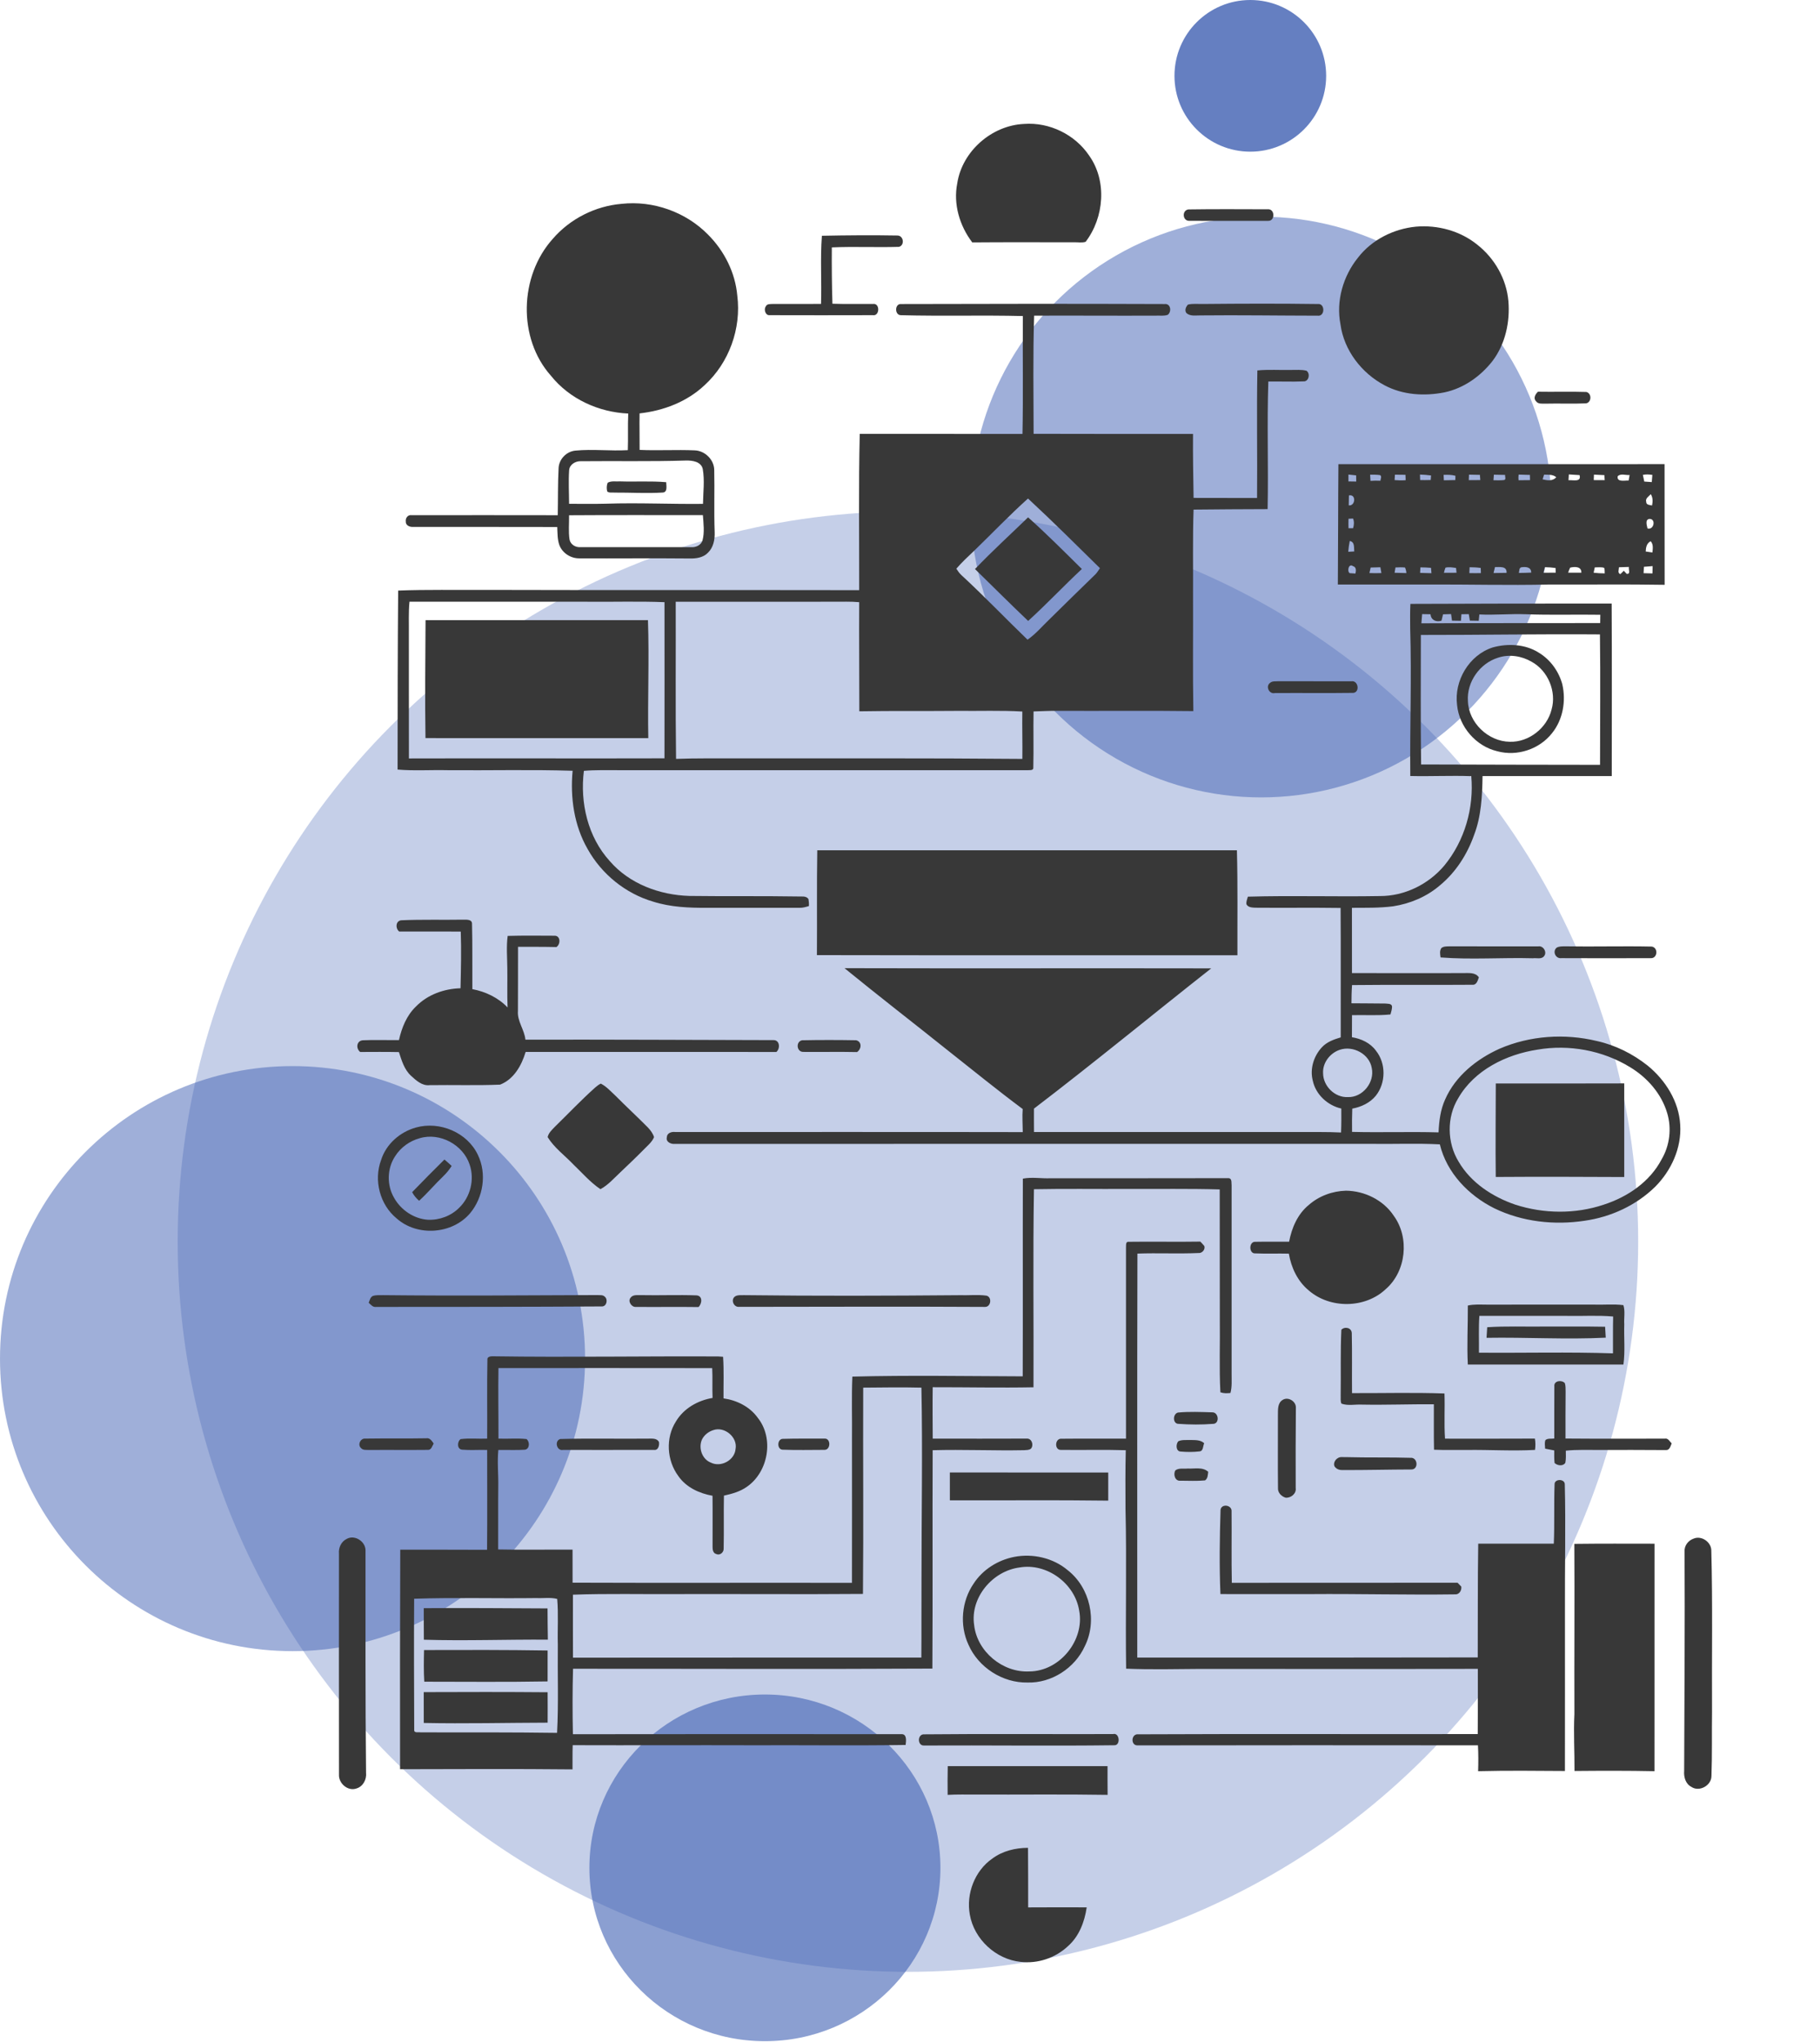 <svg width="197" height="221" viewBox="0 0 197 221" fill="none" xmlns="http://www.w3.org/2000/svg">
<g style="mix-blend-mode:multiply" opacity="0.3">
<circle cx="98.276" cy="134.397" r="79.043" fill="#3E5FB2"/>
</g>
<g style="mix-blend-mode:multiply" opacity="0.7">
<circle cx="136.508" cy="54.885" r="31.43" fill="#3E5FB2" fill-opacity="0.7"/>
</g>
<g style="mix-blend-mode:multiply" opacity="0.8">
<circle cx="135.336" cy="8.209" r="8.209" fill="#3E5FB2"/>
</g>
<g style="mix-blend-mode:multiply" opacity="0.7">
<path d="M63.329 147.063C63.329 164.55 49.152 178.727 31.664 178.727C14.177 178.727 0 164.55 0 147.063C0 129.575 14.177 115.398 31.664 115.398C49.152 115.398 63.329 129.575 63.329 147.063Z" fill="#3E5FB2" fill-opacity="0.7"/>
</g>
<g style="mix-blend-mode:multiply" opacity="0.8">
<path d="M101.794 202.183C101.794 212.546 93.288 220.947 82.796 220.947C72.303 220.947 63.797 212.546 63.797 202.183C63.797 191.82 72.303 183.419 82.796 183.419C93.288 183.419 101.794 191.82 101.794 202.183Z" fill="#3E5FB2" fill-opacity="0.75"/>
</g>
<g style="mix-blend-mode:multiply">
<path d="M116.235 26.226C116.657 26.207 117.102 26.305 117.512 26.174C119.515 23.545 119.847 19.598 117.895 16.848C116.366 14.563 113.587 13.207 110.846 13.415C107.346 13.57 104.141 16.372 103.613 19.853C103.17 22.093 103.871 24.443 105.239 26.238C108.904 26.207 112.57 26.226 116.235 26.226Z" fill="#383838"/>
<path d="M44.757 57.036C49.942 57.047 55.129 57.024 60.316 57.045C60.349 57.696 60.326 58.369 60.544 58.995C60.869 59.863 61.769 60.447 62.693 60.437C66.671 60.459 70.648 60.41 74.624 60.451C75.333 60.472 76.121 60.366 76.635 59.825C77.221 59.257 77.384 58.405 77.357 57.617C77.273 55.368 77.359 53.114 77.309 50.862C77.292 49.753 76.302 48.79 75.204 48.749C73.214 48.661 71.222 48.79 69.233 48.699C69.242 47.382 69.202 46.064 69.229 44.747C71.81 44.462 74.354 43.497 76.263 41.696C78.914 39.28 80.256 35.553 79.805 31.999C79.586 29.501 78.39 27.14 76.623 25.381C74.225 22.942 70.693 21.691 67.293 22.064C64.431 22.301 61.692 23.69 59.82 25.868C56.221 29.888 56.014 36.612 59.642 40.681C61.657 43.194 64.808 44.625 68.002 44.764C67.942 46.084 68.004 47.405 67.958 48.726C66.066 48.836 64.167 48.593 62.279 48.776C61.314 48.867 60.501 49.703 60.463 50.677C60.374 52.372 60.407 54.071 60.372 55.768C55.104 55.77 49.836 55.747 44.57 55.766C44.15 55.693 43.863 56.071 43.927 56.469C43.911 56.907 44.397 57.066 44.757 57.036ZM76.042 58.5C75.88 59.008 75.331 59.264 74.824 59.228C70.841 59.226 66.856 59.23 62.873 59.224C62.327 59.282 61.761 58.964 61.649 58.405C61.514 57.535 61.615 56.648 61.596 55.774C66.424 55.741 71.255 55.763 76.084 55.761C76.146 56.67 76.275 57.604 76.042 58.5ZM61.605 50.897C61.649 50.283 62.289 49.903 62.861 49.924C66.653 49.884 70.448 49.969 74.241 49.849C74.93 49.832 75.88 49.955 76.067 50.76C76.288 52.008 76.111 53.282 76.094 54.541C72.588 54.582 69.082 54.405 65.575 54.524C64.25 54.557 62.925 54.538 61.599 54.534C61.596 53.322 61.522 52.107 61.605 50.897Z" fill="#383838"/>
<path d="M128.739 23.904C131.574 23.921 134.411 23.898 137.249 23.906C138.052 23.952 138.015 22.563 137.204 22.654C134.35 22.648 131.489 22.625 128.637 22.669C127.907 22.769 127.99 23.929 128.739 23.904Z" fill="#383838"/>
<path d="M149.87 41.707C151.841 42.763 154.187 42.898 156.35 42.472C158.442 42.029 160.279 40.719 161.576 39.045C162.943 37.217 163.46 34.846 163.271 32.596C163.065 30.2 161.778 27.953 159.894 26.479C158.053 24.988 155.601 24.328 153.255 24.535C150.828 24.776 148.482 25.951 146.983 27.899C145.382 29.888 144.598 32.585 145.095 35.112C145.473 37.92 147.388 40.401 149.87 41.707Z" fill="#383838"/>
<path d="M83.277 34.116C87.01 34.128 90.747 34.126 94.48 34.116C95.241 34.239 95.27 32.768 94.482 32.904C93.022 32.887 91.562 32.928 90.104 32.877C90.04 30.845 90.023 28.813 90.038 26.781C92.459 26.671 94.888 26.797 97.309 26.72C97.949 26.544 97.81 25.5 97.142 25.493C94.416 25.444 91.685 25.466 88.962 25.521C88.776 27.972 88.948 30.439 88.869 32.897C87.141 32.908 85.413 32.901 83.688 32.901C83.403 32.922 83.021 32.852 82.882 33.182C82.665 33.48 82.84 34.139 83.277 34.116Z" fill="#383838"/>
<path d="M48.438 83.368C52.951 83.407 57.47 83.289 61.981 83.43C61.709 86.327 62.141 89.366 63.612 91.913C65.124 94.623 67.713 96.724 70.699 97.597C72.588 98.198 74.59 98.275 76.558 98.265C79.898 98.261 83.238 98.263 86.578 98.265C86.913 98.271 87.237 98.171 87.556 98.076C87.572 97.82 87.556 97.568 87.51 97.319C87.26 96.94 86.759 97.063 86.38 97.038C82.462 96.973 78.542 97.032 74.624 96.98C71.415 96.886 68.133 95.68 66.001 93.207C63.622 90.591 62.77 86.893 63.202 83.439C64.435 83.33 65.675 83.376 66.914 83.368C81.686 83.37 96.457 83.364 111.231 83.37C111.447 83.347 111.903 83.43 111.847 83.062C111.897 81.045 111.836 79.027 111.874 77.01C112.749 76.985 113.621 76.933 114.496 76.944C119.386 76.968 124.281 76.91 129.171 76.973C129.096 72.836 129.156 68.697 129.137 64.557C129.156 61.425 129.09 58.289 129.194 55.16C131.866 55.135 134.538 55.113 137.209 55.109C137.304 50.508 137.132 45.9 137.286 41.299C138.55 41.276 139.815 41.339 141.079 41.282C141.668 41.33 141.857 40.444 141.418 40.13C140.865 39.989 140.287 40.054 139.725 40.045C138.517 40.07 137.304 39.983 136.1 40.097C136.017 44.699 136.109 49.304 136.067 53.907C133.777 53.911 131.487 53.892 129.196 53.896C129.16 51.586 129.114 49.277 129.135 46.968C123.383 46.973 117.632 46.973 111.88 46.958C111.874 42.695 111.801 38.429 111.938 34.168C116.324 34.149 120.71 34.185 125.094 34.166C125.527 34.143 125.984 34.226 126.4 34.078C126.839 33.739 126.727 32.843 126.068 32.91C116.563 32.876 107.057 32.88 97.553 32.91C96.833 32.833 96.806 34.135 97.532 34.118C101.924 34.234 106.323 34.099 110.717 34.209C110.68 38.462 110.763 42.716 110.674 46.969C104.803 46.971 98.93 46.971 93.06 46.965C92.925 52.602 93.01 58.243 93 63.881C79.496 63.856 65.987 63.891 52.481 63.852C49.355 63.875 46.221 63.804 43.097 63.925C43.045 70.384 43.037 76.842 43.035 83.301C44.83 83.453 46.637 83.326 48.438 83.368ZM105.475 59.586C107.409 57.714 109.27 55.761 111.273 53.961C113.924 56.415 116.485 58.968 119.059 61.5C118.914 61.712 118.783 61.932 118.614 62.124C116.921 63.768 115.233 65.418 113.554 67.077C112.789 67.811 112.1 68.633 111.221 69.242C108.823 66.93 106.52 64.519 104.071 62.259C103.848 62.057 103.677 61.807 103.517 61.556C104.123 60.853 104.801 60.22 105.475 59.586ZM73.141 65.137C78.839 65.129 84.534 65.135 90.23 65.133C91.153 65.143 92.079 65.093 93.002 65.183C92.977 69.12 93.019 73.058 93.015 76.995C96.579 76.931 100.144 76.981 103.709 76.946C106.024 76.973 108.344 76.883 110.657 77.018C110.632 78.728 110.684 80.436 110.661 82.147C100.315 82.053 89.97 82.099 79.624 82.089C77.475 82.101 75.325 82.06 73.178 82.145C73.102 76.476 73.162 70.806 73.141 65.137ZM44.256 68.598C44.272 67.443 44.208 66.285 44.324 65.133C50.699 65.135 57.075 65.131 63.45 65.133C66.274 65.164 69.104 65.07 71.926 65.181C71.929 70.815 71.935 76.45 71.924 82.084C62.703 82.111 53.483 82.07 44.262 82.097C44.248 77.597 44.266 73.098 44.256 68.598Z" fill="#383838"/>
<path d="M130.289 32.903C129.721 32.922 129.141 32.837 128.585 32.968C128.365 33.215 128.199 33.581 128.415 33.883C128.822 34.253 129.401 34.137 129.902 34.141C134.142 34.095 138.383 34.166 142.625 34.17C143.449 34.276 143.434 32.8 142.63 32.908C138.516 32.85 134.402 32.864 130.289 32.903Z" fill="#383838"/>
<path d="M167.269 43.693C168.744 43.656 170.224 43.726 171.699 43.66C172.285 43.525 172.304 42.581 171.713 42.429C169.969 42.368 168.22 42.433 166.475 42.4C166.196 42.653 165.934 43.105 166.262 43.431C166.495 43.76 166.918 43.681 167.269 43.693Z" fill="#383838"/>
<path d="M167.657 63.271C171.831 63.29 176.009 63.23 180.183 63.302C180.175 58.947 180.177 54.593 180.175 50.24C168.408 50.246 156.639 50.242 144.872 50.244C144.836 54.588 144.847 58.929 144.811 63.271C147.995 63.271 151.18 63.271 154.366 63.271C158.796 63.246 163.227 63.375 167.657 63.271ZM176.08 62.123C176.001 62.038 175.843 61.867 175.764 61.782C175.67 61.872 175.485 62.057 175.39 62.15C175.051 62.026 175.242 61.649 175.242 61.401C175.598 61.391 175.955 61.379 176.315 61.368C176.246 61.618 176.536 62.161 176.08 62.123ZM178.867 62.071C178.543 62.059 178.224 62.051 177.904 62.044C177.914 61.813 177.925 61.581 177.941 61.352C178.253 61.327 178.567 61.3 178.884 61.277C178.879 61.541 178.873 61.805 178.867 62.071ZM178.861 59.804C178.617 59.771 178.374 59.736 178.135 59.698C178.152 59.255 178.235 58.8 178.673 58.584C178.979 58.927 178.902 59.384 178.861 59.804ZM178.328 57.205C178.264 56.876 178.029 56.234 178.542 56.169C179.273 56.159 179.027 57.398 178.328 57.205ZM178.819 54.717C178.574 54.655 178.181 54.669 178.189 54.322C178.07 53.944 178.476 53.729 178.684 53.49C178.919 53.863 178.909 54.299 178.819 54.717ZM178.854 51.406C178.83 51.664 178.809 51.922 178.792 52.182C178.518 52.161 178.249 52.143 177.979 52.126C177.925 51.883 177.875 51.642 177.827 51.402C178.166 51.334 178.511 51.35 178.854 51.406ZM175.103 51.55C175.423 51.219 175.974 51.459 176.392 51.415C176.365 51.565 176.311 51.868 176.284 52.018C175.874 51.995 174.984 52.226 175.103 51.55ZM172.532 51.375C172.906 51.39 173.283 51.407 173.663 51.431C173.672 51.612 173.684 51.793 173.695 51.974C173.298 51.974 172.902 51.972 172.509 51.968C172.515 51.77 172.522 51.571 172.532 51.375ZM172.622 61.416C172.958 61.42 173.308 61.36 173.636 61.466C173.716 61.653 173.678 61.867 173.699 62.067C173.295 62.059 172.894 62.044 172.497 61.994C172.536 61.799 172.578 61.607 172.622 61.416ZM169.814 51.354C170.197 51.377 170.585 51.398 170.972 51.427C171.197 52.236 170.236 51.935 169.777 51.983C169.787 51.773 169.799 51.563 169.814 51.354ZM169.955 61.445C170.442 61.322 171.193 61.296 171.17 61.992C170.69 61.996 170.213 61.994 169.737 61.986C169.799 61.801 169.872 61.622 169.955 61.445ZM167.067 61.996C167.115 61.795 167.167 61.593 167.219 61.393C167.605 61.402 167.994 61.427 168.377 61.485C168.381 61.61 168.391 61.863 168.394 61.988C167.95 61.99 167.508 61.994 167.067 61.996ZM167.133 51.377C167.582 51.394 168.079 51.34 168.452 51.652C168.08 52.105 167.478 52.012 166.973 51.883C167.013 51.756 167.092 51.504 167.133 51.377ZM164.402 62.017C164.469 61.815 164.405 61.503 164.654 61.408C165.124 61.331 165.744 61.356 165.74 61.98C165.293 62.001 164.846 62.017 164.402 62.017ZM164.38 51.371C164.783 51.388 165.191 51.398 165.6 51.406C165.601 51.592 165.605 51.781 165.611 51.972C165.195 51.972 164.781 51.976 164.369 51.985C164.348 51.781 164.35 51.575 164.38 51.371ZM163.074 62.007C162.603 62.015 162.133 62.023 161.663 62.028C161.713 61.811 161.767 61.595 161.822 61.379C162.331 61.397 163.121 61.244 163.074 62.007ZM161.699 51.381C162.104 51.392 162.51 51.4 162.918 51.406C162.876 51.583 163.059 51.895 162.809 51.962C162.425 52.01 162.038 51.985 161.657 51.987C161.668 51.783 161.682 51.583 161.699 51.381ZM160.295 62.034C159.877 62.044 159.459 62.044 159.045 62.034C159.051 61.822 159.06 61.61 159.072 61.4C159.474 61.398 159.877 61.42 160.278 61.479C160.281 61.618 160.291 61.895 160.295 62.034ZM159.006 51.377C159.399 51.384 159.794 51.392 160.189 51.4C160.201 51.589 160.216 51.775 160.231 51.966C159.813 51.968 159.397 51.97 158.983 51.974C158.989 51.773 158.995 51.575 159.006 51.377ZM157.658 61.996C157.203 61.999 156.749 62.003 156.296 62.003C156.335 61.813 156.389 61.626 156.46 61.447C156.836 61.35 157.226 61.427 157.604 61.481C157.618 61.61 157.645 61.867 157.658 61.996ZM157.537 51.5C157.535 51.615 157.529 51.85 157.527 51.966C157.111 51.97 156.699 51.978 156.287 51.991C156.279 51.843 156.264 51.548 156.258 51.402C156.683 51.384 157.119 51.384 157.537 51.5ZM150.988 51.381C151.367 51.388 151.747 51.392 152.13 51.394C152.134 51.589 152.142 51.785 152.151 51.981C151.75 52.01 151.352 52.003 150.955 51.968C150.963 51.772 150.974 51.577 150.988 51.381ZM149.387 51.429C149.597 51.573 149.431 51.843 149.418 52.039C149.058 52.02 148.697 52.026 148.343 52.051C148.328 51.827 148.314 51.604 148.305 51.384C148.663 51.388 149.027 51.369 149.387 51.429ZM146.459 56.129C146.594 56.471 146.565 56.834 146.459 57.18C146.336 57.18 146.089 57.178 145.966 57.178C145.955 56.836 145.953 56.495 145.966 56.154C146.089 56.148 146.336 56.134 146.459 56.129ZM145.989 54.703C145.993 54.343 146.001 53.985 146.009 53.627C146.812 53.441 146.729 54.801 145.989 54.703ZM146.099 58.559C146.663 58.661 146.538 59.266 146.586 59.692C146.369 59.705 146.153 59.717 145.937 59.728C145.972 59.336 146.018 58.945 146.099 58.559ZM146.714 62.084C146.558 62.073 146.242 62.051 146.086 62.04C145.776 61.807 146.003 60.953 146.436 61.275C146.829 61.377 146.789 61.776 146.714 62.084ZM145.958 52.111C145.955 51.862 145.955 51.615 145.958 51.369C146.234 51.396 146.513 51.423 146.791 51.456C146.792 51.677 146.796 51.901 146.8 52.124C146.517 52.118 146.238 52.114 145.958 52.111ZM148.228 62.028C148.27 61.828 148.314 61.63 148.362 61.433C148.711 61.422 149.062 61.412 149.414 61.402C149.451 61.61 149.485 61.82 149.524 62.03C149.09 62.05 148.657 62.05 148.228 62.028ZM150.953 61.999C150.982 61.809 151.015 61.616 151.049 61.425C151.392 61.416 151.739 61.387 152.082 61.433C152.165 61.62 152.213 61.82 152.228 62.032C151.801 62.026 151.377 62.017 150.953 61.999ZM154.9 51.467C154.89 51.59 154.873 51.835 154.863 51.958C154.48 51.97 154.098 51.972 153.719 51.968C153.709 51.768 153.704 51.567 153.7 51.369C154.1 51.381 154.501 51.41 154.9 51.467ZM153.746 61.414C154.127 61.416 154.513 61.431 154.896 61.466C154.908 61.61 154.931 61.899 154.944 62.046C154.532 62.032 154.122 62.023 153.715 62.011C153.723 61.811 153.733 61.612 153.746 61.414Z" fill="#383838"/>
<path d="M66.537 53.322C68.266 53.31 70 53.424 71.728 53.316C72.29 53.289 72.113 52.563 72.109 52.193C70.449 52.052 68.779 52.162 67.112 52.108C66.673 52.141 66.172 52.027 65.776 52.251C65.652 52.549 65.649 52.884 65.724 53.196C65.945 53.387 66.269 53.285 66.537 53.322Z" fill="#383838"/>
<path d="M117.1 61.591C115.187 59.701 113.29 57.79 111.281 55.999C109.362 57.86 107.382 59.664 105.535 61.596C107.45 63.471 109.347 65.366 111.289 67.213C113.282 65.399 115.131 63.432 117.1 61.591Z" fill="#383838"/>
<path d="M178.35 115.35C176.744 114.075 174.86 113.129 172.855 112.686C169.37 111.844 165.603 112.093 162.305 113.522C159.828 114.641 157.54 116.469 156.426 119.004C155.914 120.123 155.766 121.356 155.712 122.573C152.591 122.486 149.469 122.6 146.349 122.521C146.337 121.681 146.339 120.839 146.372 120.002C147.339 119.822 148.294 119.381 148.922 118.603C150.018 117.228 150.039 115.103 148.932 113.728C148.323 112.886 147.335 112.436 146.335 112.272C146.345 111.476 146.343 110.681 146.343 109.885C147.73 109.849 149.122 109.951 150.507 109.808C150.582 109.508 150.7 109.205 150.669 108.891C150.567 108.601 150.184 108.662 149.949 108.626C148.725 108.606 147.504 108.614 146.283 108.599C146.287 107.942 146.298 107.283 146.347 106.628C150.688 106.58 155.032 106.63 159.373 106.595C159.836 106.636 159.953 106.127 160.074 105.792C159.697 105.232 158.992 105.338 158.408 105.328C154.386 105.353 150.363 105.32 146.339 105.33C146.347 102.976 146.327 100.62 146.335 98.267C147.822 98.259 149.317 98.292 150.796 98.101C152.632 97.82 154.408 97.069 155.827 95.861C157.57 94.437 158.818 92.482 159.562 90.369C160.338 88.345 160.44 86.151 160.473 84.007C165.136 84.005 169.798 84.009 174.461 84.007C174.461 77.782 174.484 71.556 174.449 65.331C167.188 65.318 159.924 65.341 152.664 65.366C152.62 66.254 152.634 67.144 152.641 68.032C152.805 73.354 152.599 78.676 152.651 83.998C154.851 84.052 157.052 83.934 159.254 84.015C159.558 87.459 158.539 91.011 156.338 93.688C154.625 95.724 152.027 97.005 149.355 96.993C144.594 97.078 139.832 96.922 135.073 97.059C135.001 97.327 134.872 97.596 134.919 97.883C135.096 98.226 135.527 98.236 135.864 98.255C138.944 98.282 142.028 98.236 145.11 98.28C145.143 102.949 145.114 107.62 145.123 112.291C144.384 112.509 143.619 112.78 143.084 113.362C142.201 114.31 141.764 115.702 142.097 116.972C142.415 118.476 143.702 119.659 145.185 119.994C145.189 120.857 145.198 121.722 145.158 122.586C143.607 122.507 142.053 122.546 140.501 122.534C130.976 122.531 121.451 122.534 111.924 122.532C111.912 121.689 111.92 120.845 111.92 120.001C118.404 115.053 124.698 109.862 131.105 104.819C117.872 104.792 104.641 104.835 91.41 104.798C95.122 107.83 98.918 110.76 102.661 113.755C105.331 115.864 107.97 118.012 110.697 120.044C110.634 120.876 110.699 121.71 110.705 122.544C98.162 122.519 85.617 122.54 73.073 122.532C72.678 122.484 72.181 122.648 72.178 123.118C72.058 123.621 72.653 123.871 73.068 123.819C98.177 123.811 123.288 123.819 148.398 123.817C150.883 123.852 153.371 123.742 155.852 123.871C156.59 126.951 158.967 129.405 161.746 130.79C164.759 132.256 168.236 132.639 171.531 132.138C174.368 131.732 177.111 130.474 179.165 128.455C180.904 126.705 182.029 124.249 181.869 121.754C181.73 119.225 180.276 116.925 178.35 115.35ZM153.936 66.475C154.236 66.479 154.541 66.485 154.845 66.491C154.885 67.126 155.475 67.375 156.031 67.18C156.085 66.953 156.139 66.726 156.197 66.498C156.484 66.491 156.773 66.479 157.066 66.471C157.099 66.708 157.133 66.945 157.168 67.182C157.488 67.188 157.809 67.192 158.135 67.198C158.15 66.959 158.168 66.724 158.187 66.489C158.451 66.483 158.715 66.481 158.982 66.477C159.021 66.71 159.059 66.943 159.102 67.178C159.42 67.184 159.737 67.188 160.059 67.196C160.08 66.966 160.103 66.739 160.128 66.512C161.806 66.593 163.484 66.427 165.162 66.489C167.847 66.593 170.536 66.5 173.221 66.545C173.215 66.843 173.209 67.142 173.207 67.44C166.754 67.463 160.304 67.434 153.853 67.469C153.878 67.138 153.907 66.807 153.936 66.475ZM153.824 82.748C153.759 78.075 153.797 73.402 153.797 68.729C160.257 68.737 166.72 68.619 173.182 68.671C173.242 73.377 173.192 78.082 173.192 82.788C166.735 82.794 160.279 82.757 153.824 82.748ZM145.894 118.753C144.486 118.823 143.217 117.565 143.213 116.168C143.149 115.034 143.97 113.982 145.025 113.632C146.462 113.15 148.227 114.086 148.483 115.614C148.814 117.162 147.489 118.813 145.894 118.753ZM179.854 125.495C178.579 127.935 176.152 129.573 173.581 130.401C170.509 131.431 167.107 131.389 164.031 130.401C161.565 129.559 159.217 128.03 157.883 125.743C156.625 123.69 156.579 120.926 157.844 118.867C159.601 115.814 163.041 114.138 166.419 113.616C169.833 113.031 173.45 113.693 176.41 115.496C178.283 116.617 179.831 118.366 180.459 120.483C180.958 122.145 180.735 123.998 179.854 125.495Z" fill="#383838"/>
<path d="M70.172 79.897C70.093 75.64 70.284 71.382 70.135 67.125C62.111 67.123 54.086 67.125 46.062 67.125C46.041 71.382 45.987 75.638 46.054 79.895C54.092 79.907 62.132 79.895 70.172 79.897Z" fill="#383838"/>
<path d="M166.574 70.655C165.108 69.717 163.222 69.627 161.579 70.079C159.017 70.904 157.374 73.685 157.717 76.326C157.946 78.678 159.761 80.775 162.066 81.317C164.214 81.904 166.629 81.107 167.999 79.356C169.178 77.896 169.524 75.871 169.106 74.065C168.723 72.668 167.818 71.407 166.574 70.655ZM167.943 76.809C167.446 78.809 165.485 80.358 163.415 80.292C161.088 80.259 158.965 78.237 158.89 75.897C158.742 73.828 160.179 71.8 162.149 71.193C163.351 70.79 164.699 70.998 165.784 71.63C167.56 72.599 168.505 74.866 167.943 76.809Z" fill="#383838"/>
<path d="M138.39 73.739C138.089 73.768 137.735 73.695 137.49 73.905C136.947 74.269 137.369 75.17 137.997 75.02C140.822 74.999 143.65 75.04 146.476 75.001C147.223 74.932 147.027 73.633 146.283 73.745C143.652 73.735 141.021 73.755 138.39 73.739Z" fill="#383838"/>
<path d="M133.885 92.036C118.744 92.036 103.604 92.036 88.462 92.036C88.401 95.819 88.451 99.602 88.424 103.385C103.596 103.418 118.769 103.389 133.941 103.399C133.928 99.612 133.985 95.823 133.885 92.036Z" fill="#383838"/>
<path d="M38.989 113.871C40.385 113.865 41.784 113.852 43.18 113.881C43.475 114.79 43.756 115.765 44.48 116.439C45.039 116.947 45.678 117.554 46.501 117.462C49.044 117.423 51.592 117.51 54.13 117.406C55.621 116.826 56.459 115.325 56.897 113.865C65.944 113.865 74.989 113.86 84.036 113.869C84.483 113.48 84.404 112.548 83.697 112.586C74.756 112.565 65.815 112.521 56.871 112.536C56.766 111.452 55.97 110.543 56.062 109.433C56.08 107.118 56.062 104.803 56.072 102.487C57.457 102.491 58.844 102.48 60.229 102.513C60.71 102.191 60.678 101.232 59.978 101.288C58.303 101.282 56.627 101.259 54.951 101.307C54.797 102.47 54.905 103.645 54.913 104.814C54.934 106.228 54.884 107.64 54.941 109.052C53.932 107.99 52.555 107.338 51.128 107.068C51.112 104.712 51.151 102.355 51.093 100.001C51.105 99.506 50.513 99.55 50.172 99.548C47.923 99.585 45.669 99.515 43.421 99.614C42.812 99.691 42.791 100.498 43.207 100.833C45.43 100.833 47.651 100.827 49.872 100.837C49.945 102.88 49.893 104.928 49.847 106.974C48.075 107.02 46.289 107.657 45.035 108.938C44.02 109.903 43.483 111.24 43.184 112.583C41.874 112.6 40.561 112.542 39.251 112.604C38.575 112.681 38.509 113.501 38.989 113.871Z" fill="#383838"/>
<path d="M166.5 102.441C163.293 102.426 160.084 102.453 156.877 102.435C156.586 102.445 156.268 102.428 156.025 102.613C155.806 102.915 155.881 103.294 155.931 103.637C159.25 103.895 162.588 103.635 165.916 103.726C166.307 103.672 166.841 103.866 167.124 103.506C167.498 103.083 167.047 102.333 166.5 102.441Z" fill="#383838"/>
<path d="M169.399 102.434C169.091 102.443 168.762 102.418 168.49 102.584C168.008 102.99 168.386 103.799 169.01 103.713C172.221 103.726 175.434 103.728 178.647 103.714C179.4 103.791 179.537 102.603 178.801 102.46C175.669 102.395 172.533 102.486 169.399 102.434Z" fill="#383838"/>
<path d="M86.936 113.863C88.877 113.884 90.823 113.838 92.766 113.88C93.253 113.561 93.323 112.765 92.674 112.601C90.724 112.567 88.767 112.563 86.818 112.603C86.115 112.746 86.221 113.863 86.936 113.863Z" fill="#383838"/>
<path d="M66.633 118.619C66.123 118.153 65.655 117.608 65.031 117.294C64.803 117.402 64.605 117.56 64.416 117.724C62.897 119.085 61.492 120.567 60.034 121.992C59.73 122.31 59.376 122.633 59.277 123.086C59.996 124.247 61.132 125.068 62.065 126.048C63.018 126.961 63.892 127.98 64.992 128.722C65.815 128.279 66.431 127.566 67.103 126.936C67.957 126.122 68.814 125.313 69.642 124.473C70.054 124.039 70.557 123.656 70.796 123.09C70.669 122.683 70.409 122.337 70.12 122.034C68.976 120.877 67.779 119.775 66.633 118.619Z" fill="#383838"/>
<path d="M161.906 117.282C161.903 120.655 161.862 124.028 161.903 127.4C166.539 127.368 171.175 127.383 175.811 127.406C175.813 124.027 175.817 120.651 175.81 117.272C171.175 117.284 166.541 117.284 161.906 117.282Z" fill="#383838"/>
<path d="M42.939 131.892C45.172 133.876 48.949 133.606 50.881 131.329C52.316 129.617 52.709 127.049 51.732 125.021C50.592 122.577 47.587 121.325 45.02 122.047C43.298 122.525 41.795 123.836 41.252 125.562C40.43 127.754 41.117 130.409 42.939 131.892ZM42.772 125.152C43.373 124.2 44.34 123.503 45.424 123.207C47.61 122.546 50.136 123.912 50.839 126.073C51.388 127.679 50.916 129.571 49.691 130.744C48.814 131.622 47.56 132.084 46.324 132.032C44.802 131.932 43.398 130.981 42.658 129.659C41.855 128.292 41.888 126.475 42.772 125.152Z" fill="#383838"/>
<path d="M45.366 129.974C46.289 129.132 47.09 128.169 47.994 127.306C48.338 126.978 48.633 126.605 48.889 126.206C48.633 125.967 48.373 125.732 48.105 125.511C46.928 126.676 45.761 127.853 44.611 129.045C44.8 129.402 45.056 129.714 45.366 129.974Z" fill="#383838"/>
<path d="M97.567 187.714C85.715 187.697 73.863 187.708 62.012 187.718C61.962 185.356 61.96 182.991 62.027 180.632C74.992 180.626 87.959 180.684 100.922 180.614C100.972 172.736 100.92 164.856 100.953 156.976C104.256 156.884 107.56 157.038 110.863 156.974C111.108 156.949 111.387 156.976 111.591 156.809C111.909 156.451 111.707 155.748 111.204 155.719C107.789 155.73 104.374 155.73 100.959 155.722C100.949 153.868 100.932 152.013 100.957 150.158C104.594 150.152 108.232 150.233 111.867 150.164C111.896 143.018 111.801 135.869 111.917 128.727C115.278 128.66 118.641 128.714 122.004 128.697C125.344 128.714 128.686 128.652 132.024 128.75C132.026 133.419 132.03 138.09 132.036 142.759C132.072 145.408 131.957 148.06 132.097 150.707C132.448 150.83 132.818 150.824 133.186 150.78C133.369 150.11 133.305 149.41 133.311 148.727C133.311 141.916 133.309 135.105 133.311 128.294C133.272 128.028 133.376 127.56 132.987 127.529C126.573 127.548 120.147 127.533 113.727 127.539C112.724 127.585 111.711 127.385 110.715 127.581C110.696 134.716 110.727 141.848 110.7 148.981C104.555 148.962 98.405 148.852 92.26 149.01C92.166 151.229 92.245 153.452 92.22 155.674C92.22 160.894 92.23 166.114 92.218 171.334C82.138 171.311 72.057 171.355 61.977 171.315C61.977 170.123 61.971 168.93 61.973 167.738C59.288 167.726 56.605 167.776 53.922 167.719C53.937 165.432 53.908 163.146 53.934 160.862C53.956 159.558 53.812 158.252 53.941 156.951C54.904 156.928 55.871 156.988 56.832 156.921C57.349 156.826 57.36 156.044 56.986 155.769C55.981 155.661 54.964 155.763 53.955 155.723C53.962 153.176 53.912 150.632 53.953 148.087C61.665 148.085 69.377 148.076 77.09 148.091C77.146 149.166 77.082 150.245 77.13 151.319C75.541 151.583 74.012 152.444 73.172 153.852C72.02 155.636 72.172 158.09 73.428 159.781C74.274 160.998 75.697 161.655 77.124 161.907C77.146 163.743 77.126 165.581 77.13 167.42C77.124 167.715 77.175 168.133 77.529 168.212C77.935 168.404 78.363 168.025 78.33 167.605C78.371 165.7 78.321 163.795 78.359 161.892C79.23 161.701 80.112 161.459 80.848 160.933C83.173 159.323 83.806 155.684 82.011 153.455C81.15 152.259 79.752 151.568 78.315 151.366C78.298 149.865 78.371 148.361 78.267 146.862C78.13 146.853 77.858 146.835 77.722 146.826C69.624 146.787 61.523 146.928 53.425 146.81C53.148 146.799 52.693 146.82 52.757 147.217C52.701 150.05 52.753 152.885 52.73 155.721C51.772 155.761 50.807 155.655 49.856 155.775C49.472 156.05 49.455 156.872 50.021 156.919C50.921 156.994 51.826 156.922 52.73 156.948C52.726 160.551 52.753 164.153 52.72 167.757C49.588 167.738 46.456 167.751 43.324 167.744C43.295 175.664 43.291 183.586 43.303 191.507C49.526 191.495 55.748 191.461 61.969 191.524C61.977 190.65 61.958 189.777 61.989 188.905C68.513 188.928 75.035 188.893 81.557 188.914C87.046 188.891 92.54 188.966 98.025 188.881C98.081 188.473 98.187 187.672 97.567 187.714ZM62.016 172.615C65.766 172.48 69.518 172.576 73.27 172.549C79.983 172.53 86.699 172.586 93.408 172.532C93.478 165.089 93.404 157.645 93.435 150.202C95.535 150.183 97.636 150.152 99.736 150.202C99.874 157.09 99.742 163.982 99.745 170.872C99.728 173.72 99.753 176.569 99.728 179.42C87.158 179.43 74.59 179.418 62.02 179.433C62.006 177.161 62.017 174.888 62.016 172.615ZM79.619 156.842C79.519 158.061 78.039 158.86 76.953 158.323C76.007 157.966 75.584 156.763 75.965 155.857C76.202 155.347 76.676 154.965 77.211 154.8C78.423 154.374 79.858 155.566 79.619 156.842ZM60.299 187.572C55.38 187.504 50.461 187.523 45.541 187.52C45.316 187.469 44.798 187.633 44.836 187.244C44.815 182.515 44.801 177.783 44.828 173.054C49.232 172.904 53.645 173.039 58.052 172.981C58.803 173.017 59.581 172.886 60.313 173.075C60.455 174.707 60.334 176.359 60.38 178C60.342 181.19 60.467 184.386 60.299 187.572Z" fill="#383838"/>
<path d="M145.688 128.885C144.221 128.925 142.765 129.459 141.661 130.433C140.455 131.416 139.817 132.914 139.534 134.409C138.313 134.421 137.092 134.392 135.873 134.417C135.164 134.382 135.158 135.728 135.88 135.671C137.088 135.725 138.3 135.669 139.507 135.7C139.762 137.215 140.455 138.687 141.657 139.679C143.961 141.684 147.767 141.648 149.993 139.542C152.214 137.618 152.59 133.97 150.866 131.605C149.741 129.9 147.711 128.906 145.688 128.885Z" fill="#383838"/>
<path d="M169.376 160.663C169.376 160.054 168.249 160.052 168.27 160.67C168.191 162.807 168.278 164.952 168.186 167.092C165.458 167.096 162.733 167.088 160.005 167.094C159.94 171.197 159.973 175.301 159.953 179.406C147.668 179.429 135.385 179.429 123.1 179.42C123.106 164.844 123.079 150.269 123.117 135.694C125.317 135.613 127.518 135.732 129.718 135.632C130.113 135.674 130.477 135.264 130.361 134.877C130.223 134.708 130.076 134.548 129.924 134.396C127.345 134.44 124.762 134.38 122.183 134.417C121.811 134.367 121.902 134.823 121.879 135.048C121.882 141.94 121.882 148.832 121.879 155.726C119.554 155.737 117.227 155.709 114.902 155.735C114.16 155.672 114.107 157.005 114.864 156.941C117.192 156.974 119.525 156.903 121.856 156.976C121.804 159.106 121.815 161.239 121.827 163.369C121.965 169.118 121.809 174.876 121.894 180.623C124.562 180.735 127.237 180.668 129.907 180.65C139.927 180.648 149.945 180.674 159.963 180.641C159.969 182.995 159.967 185.348 159.953 187.702C147.699 187.725 135.445 187.671 123.192 187.729C122.422 187.656 122.36 188.977 123.156 188.927C135.427 188.91 147.703 188.904 159.976 188.921C160.028 189.854 160.023 190.788 159.994 191.72C163.124 191.643 166.259 191.678 169.391 191.699C169.405 185.857 169.388 180.013 169.393 174.169C169.372 169.668 169.486 165.162 169.376 160.663Z" fill="#383838"/>
<path d="M39.908 141.016C40.143 141.226 40.359 141.526 40.723 141.466C48.876 141.465 57.034 141.463 65.187 141.413C65.682 141.382 65.815 140.648 65.466 140.363C65.249 140.132 64.898 140.209 64.619 140.184C56.909 140.214 49.2 140.276 41.49 140.193C41.11 140.199 40.721 140.162 40.355 140.28C40.07 140.417 40.024 140.752 39.908 141.016Z" fill="#383838"/>
<path d="M68.248 140.479C67.925 140.866 68.375 141.53 68.855 141.465C71.107 141.488 73.358 141.446 75.61 141.48C75.99 141.112 76.09 140.263 75.388 140.217C73.401 140.143 71.409 140.232 69.419 140.19C69.024 140.209 68.514 140.099 68.248 140.479Z" fill="#383838"/>
<path d="M106.606 141.465C107.263 141.497 107.413 140.405 106.78 140.247C105.826 140.114 104.857 140.23 103.9 140.197C96.134 140.263 88.368 140.288 80.601 140.193C80.287 140.203 79.962 140.157 79.665 140.276C79.031 140.555 79.359 141.526 80.012 141.459C88.876 141.457 97.742 141.411 106.606 141.465Z" fill="#383838"/>
<path d="M158.879 147.7C164.493 147.704 170.108 147.702 175.723 147.7C175.919 146.255 175.765 144.791 175.813 143.339C175.767 142.653 175.927 141.933 175.719 141.274C174.648 141.136 173.56 141.255 172.483 141.216C168.629 141.215 164.775 141.222 160.92 141.218C160.238 141.218 159.549 141.164 158.881 141.317C158.894 143.443 158.771 145.577 158.879 147.7ZM160.129 142.436C163.282 142.438 166.435 142.436 169.59 142.436C171.262 142.474 172.942 142.355 174.61 142.503C174.577 143.832 174.602 145.161 174.592 146.492C169.76 146.329 164.919 146.46 160.084 146.419C160.102 145.092 160.036 143.761 160.129 142.436Z" fill="#383838"/>
<path d="M173.81 144.795C173.785 144.398 173.761 144.005 173.74 143.612C171.523 143.568 169.304 143.603 167.087 143.591C165.049 143.618 163.012 143.529 160.978 143.664C160.951 144.044 160.925 144.427 160.906 144.81C165.207 144.739 169.512 145.009 173.81 144.795Z" fill="#383838"/>
<path d="M156.353 150.836C153.021 150.717 149.681 150.809 146.345 150.796C146.324 148.631 146.368 146.464 146.318 144.299C146.297 143.715 145.563 143.555 145.191 143.936C145.081 146.304 145.154 148.675 145.118 151.044C145.135 151.337 145.072 151.657 145.203 151.936C145.915 152.19 146.693 151.999 147.435 152.04C150.024 152.088 152.613 151.984 155.203 152.005C155.213 153.642 155.184 155.284 155.221 156.923C156.413 156.975 157.607 156.934 158.801 156.948C161.251 156.919 163.703 157.075 166.153 156.944C166.213 156.536 166.209 156.123 166.14 155.719C162.898 155.738 159.655 155.725 156.411 155.727C156.299 154.097 156.409 152.466 156.353 150.836Z" fill="#383838"/>
<path d="M180.187 155.726C176.61 155.719 173.031 155.746 169.454 155.713C169.456 154.029 169.443 152.346 169.466 150.663C169.454 150.345 169.483 150.017 169.381 149.713C169.04 149.341 168.177 149.445 168.245 150.06C168.225 151.943 168.247 153.827 168.237 155.709C167.923 155.759 167.551 155.665 167.287 155.873C167.158 156.167 167.239 156.495 167.247 156.809C167.576 156.867 167.904 156.93 168.235 157C168.235 157.45 168.216 157.905 168.27 158.358C168.57 158.65 169.177 158.739 169.433 158.344C169.522 157.909 169.487 157.464 169.487 157.027C170.674 156.899 171.868 156.957 173.06 156.948C175.491 156.95 177.922 156.936 180.353 156.961C180.736 156.963 180.822 156.516 180.946 156.241C180.72 156.021 180.561 155.642 180.187 155.726Z" fill="#383838"/>
<path d="M138.848 151.525C138.27 151.862 138.334 152.596 138.324 153.172C138.33 155.799 138.303 158.427 138.332 161.054C138.293 161.562 138.69 161.976 139.156 162.115C139.721 162.173 140.343 161.672 140.249 161.069C140.233 158.17 140.247 155.271 140.268 152.375C140.297 151.687 139.436 151.161 138.848 151.525Z" fill="#383838"/>
<path d="M131.225 152.877C129.986 152.841 128.734 152.785 127.502 152.9C126.924 153.049 126.912 154.139 127.587 154.125C128.806 154.212 130.04 154.224 131.26 154.127C132.049 154.158 131.93 152.862 131.225 152.877Z" fill="#383838"/>
<path d="M46.294 156.939C46.695 156.974 46.782 156.518 46.94 156.252C46.743 155.969 46.533 155.614 46.13 155.687C43.937 155.726 41.739 155.686 39.547 155.72C39.021 155.66 38.676 156.389 39.077 156.745C39.293 157.001 39.655 156.928 39.95 156.951C42.064 156.932 44.179 156.963 46.294 156.939Z" fill="#383838"/>
<path d="M70.209 155.722C67.02 155.759 63.824 155.676 60.638 155.765C59.987 155.969 60.255 157.072 60.935 156.945C64.215 156.943 67.495 156.953 70.776 156.941C71.263 157.018 71.392 156.439 71.325 156.075C71.101 155.67 70.599 155.724 70.209 155.722Z" fill="#383838"/>
<path d="M84.698 155.749C84.105 155.801 84.095 156.887 84.7 156.92C86.216 156.978 87.74 156.941 89.257 156.938C89.922 156.932 89.953 155.689 89.252 155.718C87.734 155.726 86.212 155.703 84.698 155.749Z" fill="#383838"/>
<path d="M129.839 157.106C130.269 157.063 130.201 156.516 130.344 156.222C129.916 155.815 129.298 155.892 128.761 155.869C128.358 155.886 127.927 155.833 127.553 156.002C127.26 156.297 127.262 157.094 127.794 157.123C128.472 157.181 129.161 157.187 129.839 157.106Z" fill="#383838"/>
<path d="M145.696 157.725C145.401 157.745 145.062 157.652 144.806 157.835C144.447 158.022 144.214 158.611 144.598 158.887C144.781 159.07 145.041 159.13 145.297 159.124C147.801 159.135 150.307 159.068 152.813 159.062C153.514 159.016 153.47 157.906 152.824 157.802C150.451 157.729 148.07 157.791 145.696 157.725Z" fill="#383838"/>
<path d="M127.772 160.277C128.657 160.279 129.55 160.329 130.432 160.245C130.745 160.039 130.735 159.642 130.779 159.314C130.171 158.76 129.292 159.004 128.551 158.96C128.11 159.01 127.593 158.873 127.22 159.164C126.969 159.592 127.187 160.347 127.772 160.277Z" fill="#383838"/>
<path d="M119.957 159.39C114.242 159.388 108.529 159.393 102.814 159.388C102.809 160.393 102.818 161.397 102.816 162.402C108.529 162.421 114.244 162.358 119.957 162.435C119.955 161.42 119.955 160.405 119.957 159.39Z" fill="#383838"/>
<path d="M133.306 163.576C133.348 162.902 132.212 162.73 132.114 163.428C132.019 166.465 131.975 169.51 132.102 172.548C135.35 172.565 138.601 172.538 141.852 172.55C147.059 172.509 152.267 172.65 157.473 172.579C157.94 172.629 158.23 172.163 158.173 171.741C158.034 171.6 157.901 171.46 157.77 171.321C149.624 171.319 141.479 171.336 133.333 171.331C133.279 168.746 133.331 166.161 133.306 163.576Z" fill="#383838"/>
<path d="M39.564 167.788C39.543 166.842 38.391 166.095 37.534 166.574C36.937 166.863 36.631 167.518 36.689 168.165C36.689 176.138 36.679 184.112 36.691 192.084C36.639 193.044 37.659 193.928 38.596 193.587C39.314 193.367 39.703 192.595 39.622 191.876C39.535 183.848 39.572 175.816 39.564 167.788Z" fill="#383838"/>
<path d="M185.235 167.794C185.205 166.904 184.168 166.195 183.338 166.54C182.733 166.738 182.288 167.32 182.34 167.969C182.383 175.87 182.323 183.773 182.296 191.675C182.24 192.339 182.439 193.085 183.072 193.416C183.929 194.001 185.241 193.277 185.251 192.254C185.337 189.945 185.28 187.632 185.314 185.32C185.28 179.478 185.391 173.634 185.235 167.794Z" fill="#383838"/>
<path d="M170.41 167.114C170.445 173.251 170.395 179.387 170.416 185.524C170.312 187.581 170.441 189.638 170.427 191.697C173.313 191.672 176.202 191.661 179.087 191.721C179.089 183.513 179.084 175.304 179.091 167.096C176.196 167.091 173.303 167.079 170.41 167.114Z" fill="#383838"/>
<path d="M109.776 168.525C108.017 168.868 106.376 169.895 105.394 171.405C104.078 173.314 103.851 175.916 104.824 178.021C105.895 180.483 108.53 182.182 111.218 182.122C113.813 182.203 116.34 180.56 117.411 178.21C118.794 175.471 118 171.871 115.587 169.978C114.006 168.635 111.796 168.132 109.776 168.525ZM116.812 174.337C117.43 177.548 114.693 180.914 111.415 180.922C108.537 181.072 105.762 178.778 105.442 175.901C104.997 172.931 107.436 170.047 110.356 169.67C113.305 169.155 116.348 171.393 116.812 174.337Z" fill="#383838"/>
<path d="M45.869 174.075C45.873 175.213 45.867 176.351 45.879 177.49C50.351 177.625 54.828 177.453 59.302 177.484C59.277 176.355 59.277 175.228 59.267 174.102C54.801 174.078 50.334 174.044 45.869 174.075Z" fill="#383838"/>
<path d="M59.274 182.003C59.282 180.886 59.28 179.77 59.276 178.655C54.817 178.584 50.356 178.592 45.899 178.607C45.872 179.749 45.854 180.893 45.924 182.034C50.373 182.036 54.825 182.082 59.274 182.003Z" fill="#383838"/>
<path d="M45.866 183.163C45.862 184.274 45.862 185.386 45.87 186.499C50.338 186.589 54.809 186.478 59.278 186.468C59.289 185.37 59.278 184.274 59.276 183.176C54.805 183.138 50.334 183.145 45.866 183.163Z" fill="#383838"/>
<path d="M120.475 187.703C113.627 187.722 106.776 187.666 99.93 187.732C99.27 187.83 99.322 188.98 100.027 188.941C106.895 188.905 113.77 189.001 120.64 188.912C121.315 188.916 121.189 187.51 120.475 187.703Z" fill="#383838"/>
<path d="M119.882 191.172C114.117 191.18 108.35 191.176 102.585 191.176C102.558 192.21 102.566 193.246 102.574 194.283C103.595 194.223 104.617 194.252 105.64 194.248C110.39 194.267 115.14 194.204 119.89 194.283C119.878 193.244 119.882 192.208 119.882 191.172Z" fill="#383838"/>
<path d="M111.29 206.465C111.283 204.316 111.298 202.166 111.273 200.017C109.907 200.02 108.524 200.354 107.415 201.176C105.506 202.498 104.558 204.992 104.976 207.255C105.442 209.911 107.8 212.094 110.481 212.361C112.325 212.581 114.232 211.938 115.584 210.672C116.801 209.613 117.398 208.022 117.626 206.46C115.514 206.452 113.401 206.454 111.29 206.465Z" fill="#383838"/>
</g>
</svg>

